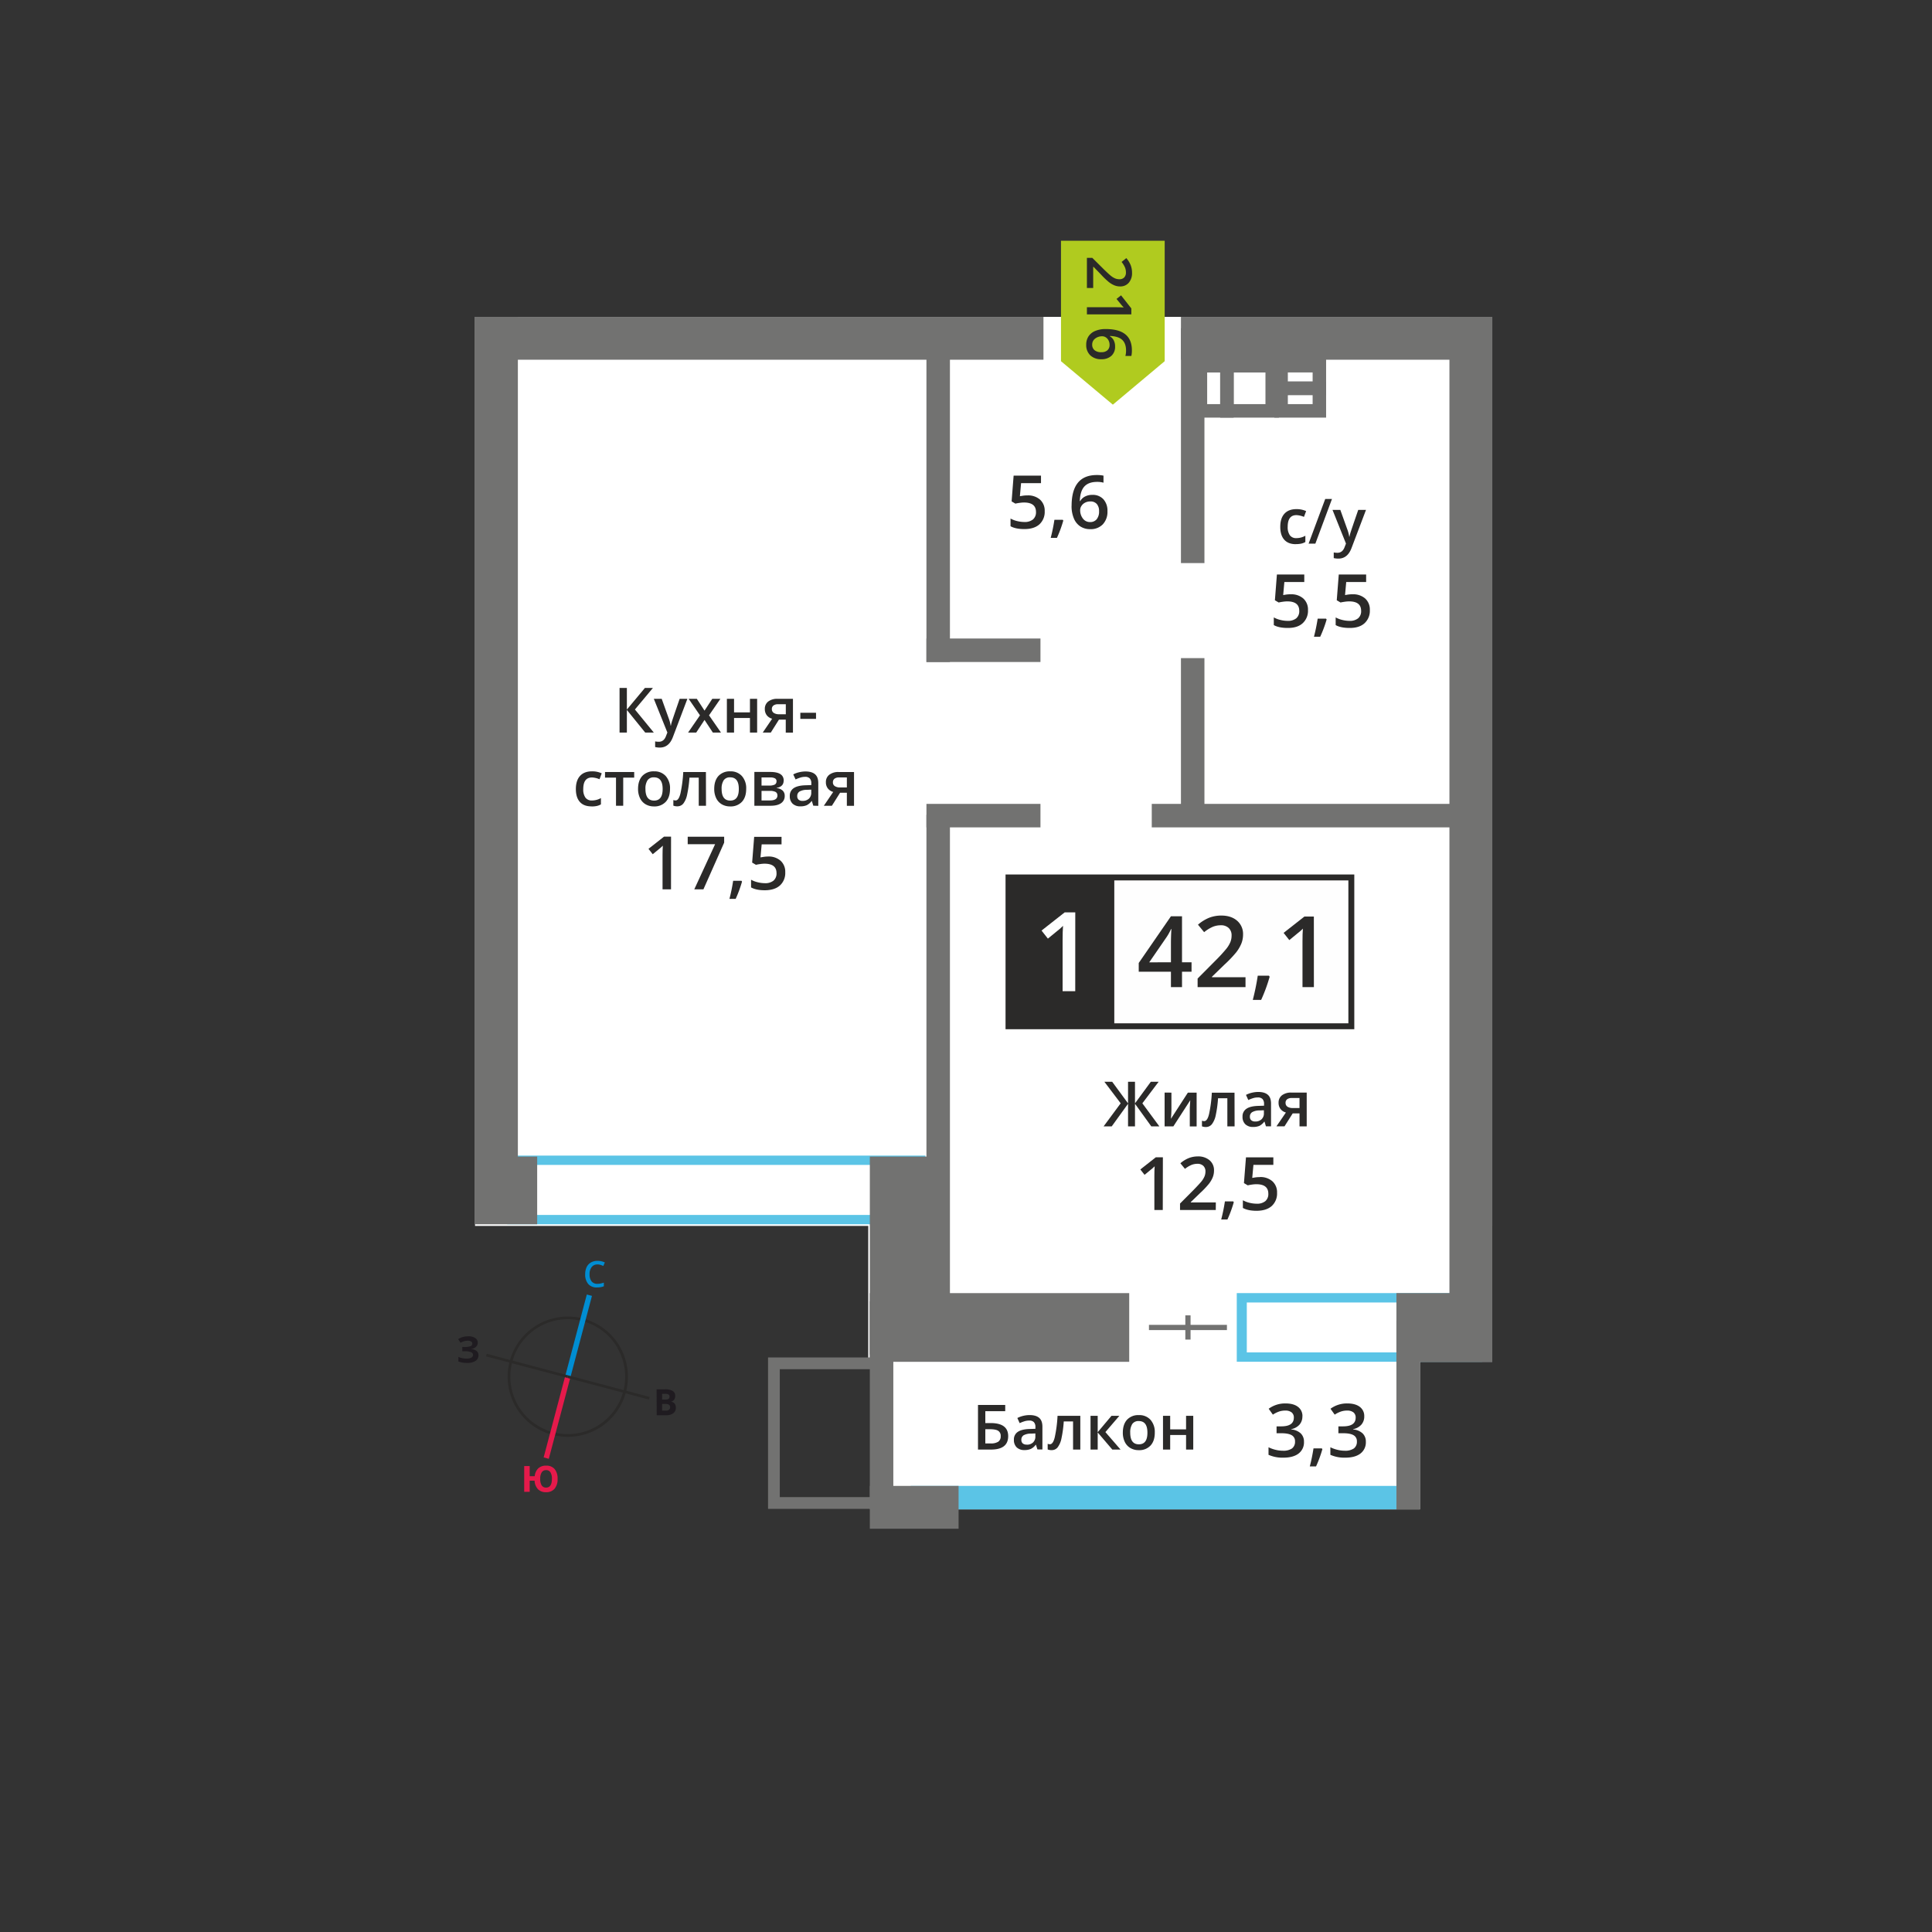 <svg xmlns="http://www.w3.org/2000/svg" width="1200" height="1200" viewBox="0 0 1200 1200">
  <rect x="0" y="0" width="1200" height="1200" fill="#333333" stroke="none"/>
  <defs>
    <style>
      .cls-1 {
        fill: #fff;
      }

      .cls-2, .cls-4 {
        fill: #727271;
      }

      .cls-3, .cls-5 {
        fill: #5bc4e6;
      }

      .cls-3, .cls-4, .cls-8 {
        fill-rule: evenodd;
      }

      .cls-6 {
        fill: #2b2a29;
      }

      .cls-7 {
        fill: #fefefe;
      }

      .cls-8 {
        fill: #b0cb1f;
      }

      .cls-9 {
        fill: #008dd2;
      }

      .cls-10 {
        fill: #e51a4b;
      }

      .cls-11 {
        fill: #1f1b20;
      }
    </style>
  </defs>
  <g id="_3b_4s_11f" data-name="3b_4s_11f">
    <rect class="cls-1" x="295.05" y="196.82" width="631.84" height="564.62"/>
    <rect class="cls-1" x="539.28" y="650.12" width="387.6" height="195.74"/>
    <rect class="cls-1" x="541.03" y="712.98" width="340.9" height="224.52"/>
    <rect class="cls-2" x="540.27" y="808.32" width="14.59" height="129.19"/>
    <path class="cls-3" d="M321.18,754.61H568.54V723.56H321.18Zm253.59,5.81H315V717.75H574.77Z"/>
    <path class="cls-3" d="M774.41,840H914.32V809H774.41Zm146.14,5.81H768.18V803.17H920.55Z"/>
    <rect class="cls-2" x="295.05" y="718.38" width="38.6" height="42.04"/>
    <rect class="cls-2" x="540.27" y="718.38" width="43.69" height="122.94"/>
    <rect class="cls-2" x="295.05" y="196.82" width="26.61" height="536.17"/>
    <rect class="cls-2" x="900.27" y="196.82" width="26.61" height="624.73"/>
    <polygon class="cls-4" points="477.05 850.44 477.05 843.14 484.34 843.14 545.15 843.14 545.15 850.44 484.34 850.44 484.34 929.89 545.15 929.89 545.15 937.18 484.34 937.18 477.05 937.18 477.05 929.89 477.05 850.44"/>
    <rect class="cls-2" x="575.43" y="396.59" width="70.82" height="14.59"/>
    <rect class="cls-2" x="575.43" y="499.31" width="70.82" height="14.59"/>
    <rect class="cls-2" x="715.38" y="499.31" width="192.25" height="14.59"/>
    <rect class="cls-5" x="565.66" y="922.92" width="301.68" height="14.59"/>
    <rect class="cls-2" x="295.05" y="196.82" width="353.06" height="26.61"/>
    <rect class="cls-2" x="540.27" y="922.92" width="55.12" height="26.61"/>
    <rect class="cls-2" x="733.51" y="196.82" width="193.38" height="26.61"/>
    <rect class="cls-2" x="867.34" y="803.18" width="59.55" height="42.67"/>
    <rect class="cls-2" x="540.27" y="803.18" width="161.11" height="42.67"/>
    <rect class="cls-2" x="575.43" y="203.87" width="14.59" height="207.31"/>
    <rect class="cls-2" x="733.51" y="203.87" width="14.59" height="145.87"/>
    <rect class="cls-2" x="733.51" y="408.77" width="14.59" height="96.72"/>
    <rect class="cls-2" x="575.43" y="506.06" width="14.59" height="309.53"/>
    <rect class="cls-2" x="867.34" y="820.34" width="14.59" height="117.16"/>
    <rect class="cls-2" x="713.64" y="822.89" width="48.43" height="3.25"/>
    <rect class="cls-2" x="736.23" y="816.99" width="3.25" height="15.05"/>
    <polygon class="cls-6" points="406.09 455.01 400.76 455.01 389.36 440.96 389.36 455.01 384.82 455.01 384.82 427.29 389.36 427.29 389.36 440.72 400.57 427.29 405.54 427.29 394.36 440.68 406.09 455.01"/>
    <path class="cls-6" d="M406.1,434.05H411l4.26,11.88a22.37,22.37,0,0,1,1.29,4.78h.15a19.67,19.67,0,0,1,.63-2.53q.45-1.49,4.81-14.13h4.81l-9,23.74q-2.44,6.54-8.15,6.54a12.53,12.53,0,0,1-2.88-.33v-3.51a10.56,10.56,0,0,0,2.29.23q3.23,0,4.53-3.74l.78-2Z"/>
    <polygon class="cls-6" points="434.76 444.3 427.73 434.05 432.81 434.05 437.59 441.38 442.41 434.05 447.45 434.05 440.39 444.3 447.81 455.01 442.76 455.01 437.59 447.16 432.43 455.01 427.38 455.01 434.76 444.3"/>
    <polygon class="cls-6" points="455.93 434.05 455.93 442.47 465.81 442.47 465.81 434.05 470.27 434.05 470.27 455.01 465.81 455.01 465.81 445.96 455.93 445.96 455.93 455.01 451.48 455.01 451.48 434.05 455.93 434.05"/>
    <path class="cls-6" d="M479.42,440.41a2.7,2.7,0,0,0,1.22,2.42,5.85,5.85,0,0,0,3.28.81h4.16v-6.22h-4.86a4.47,4.47,0,0,0-2.81.78,2.65,2.65,0,0,0-1,2.21m-.65,14.6h-5l5.84-8.59a6.23,6.23,0,0,1-3.34-2.16,6.16,6.16,0,0,1-1.21-3.89,5.6,5.6,0,0,1,2.12-4.65,9.1,9.1,0,0,1,5.8-1.67h9.55v21h-4.47v-8.07h-4.23Z"/>
    <rect class="cls-6" x="497.1" y="442.71" width="9.75" height="3.8"/>
    <path class="cls-6" d="M367.38,500.86c-3.17,0-5.58-.92-7.23-2.78s-2.47-4.51-2.47-8,.86-6.24,2.59-8.14,4.21-2.85,7.47-2.85a14,14,0,0,1,6,1.24L372.37,484a13.56,13.56,0,0,0-4.67-1.1q-5.43,0-5.43,7.22a8.63,8.63,0,0,0,1.35,5.29,4.69,4.69,0,0,0,4,1.78,11.37,11.37,0,0,0,5.63-1.49v3.9a8.66,8.66,0,0,1-2.55,1,15.44,15.44,0,0,1-3.29.3"/>
    <polygon class="cls-6" points="393.91 479.51 393.91 483 387.09 483 387.09 500.47 382.61 500.47 382.61 483 375.79 483 375.79 479.51 393.91 479.51"/>
    <path class="cls-6" d="M400.9,490q0,7.26,5.36,7.26t5.32-7.26q0-7.17-5.35-7.18a4.56,4.56,0,0,0-4.07,1.86A9.42,9.42,0,0,0,400.9,490m15.26,0c0,3.43-.88,6.1-2.63,8a9.45,9.45,0,0,1-7.34,2.88,10.06,10.06,0,0,1-5.19-1.32,8.78,8.78,0,0,1-3.48-3.82,13.13,13.13,0,0,1-1.21-5.77c0-3.4.88-6.05,2.62-8a9.49,9.49,0,0,1,7.37-2.87,9.25,9.25,0,0,1,7.21,2.93A11.33,11.33,0,0,1,416.16,490Z"/>
    <path class="cls-6" d="M438.51,500.47H434V483h-5.77a73.51,73.51,0,0,1-1.44,10.54,13.69,13.69,0,0,1-2.35,5.54,4.66,4.66,0,0,1-3.76,1.74,6.3,6.3,0,0,1-2.45-.42v-3.49a4.13,4.13,0,0,0,1.41.26q1.94,0,3-4.34a82.89,82.89,0,0,0,1.74-13.32h14.08Z"/>
    <path class="cls-6" d="M448.21,490q0,7.26,5.36,7.26t5.32-7.26q0-7.17-5.35-7.18a4.55,4.55,0,0,0-4.07,1.86,9.42,9.42,0,0,0-1.26,5.32m15.26,0c0,3.43-.88,6.1-2.63,8a9.46,9.46,0,0,1-7.34,2.88,10.06,10.06,0,0,1-5.19-1.32,8.78,8.78,0,0,1-3.48-3.82,13,13,0,0,1-1.21-5.77c0-3.4.88-6.05,2.62-8a9.47,9.47,0,0,1,7.37-2.87,9.25,9.25,0,0,1,7.21,2.93A11.33,11.33,0,0,1,463.47,490Z"/>
    <path class="cls-6" d="M482.33,485.26a2,2,0,0,0-1-1.82,6.15,6.15,0,0,0-2.91-.55H473v5.05h4.74a7.89,7.89,0,0,0,3.39-.58,2.15,2.15,0,0,0,1.16-2.1m.55,8.76a2.24,2.24,0,0,0-1.17-2.15,7.74,7.74,0,0,0-3.53-.64H473v5.94h5.25C481.35,497.17,482.88,496.13,482.88,494Zm3.9-9.15q0,3.72-4.34,4.5v.15a6.24,6.24,0,0,1,3.72,1.53,4.32,4.32,0,0,1,1.28,3.24,5.26,5.26,0,0,1-2.26,4.58q-2.26,1.61-6.59,1.6h-10v-21h10Q486.79,479.51,486.78,484.87Z"/>
    <path class="cls-6" d="M498.51,497.44a5.54,5.54,0,0,0,3.9-1.35,4.94,4.94,0,0,0,1.47-3.81v-1.82l-2.69.11a9.19,9.19,0,0,0-4.58,1.06,3.17,3.17,0,0,0-1.43,2.87,2.81,2.81,0,0,0,.83,2.18,3.6,3.6,0,0,0,2.5.76m6.64,3-.9-2.91h-.15a8.41,8.41,0,0,1-3.05,2.61,9.66,9.66,0,0,1-3.94.69,6.66,6.66,0,0,1-4.82-1.67,6.21,6.21,0,0,1-1.73-4.72,5.55,5.55,0,0,1,2.4-4.89q2.42-1.65,7.33-1.8l3.63-.12v-1.12a4.29,4.29,0,0,0-.94-3,3.85,3.85,0,0,0-2.91-1A9.89,9.89,0,0,0,497,483a24.45,24.45,0,0,0-2.85,1.12L492.7,481a15.17,15.17,0,0,1,3.73-1.36,17.17,17.17,0,0,1,3.82-.47q4,0,6,1.75t2,5.48v14.12Z"/>
    <path class="cls-6" d="M517.33,485.88a2.71,2.71,0,0,0,1.23,2.42,5.94,5.94,0,0,0,3.28.8H526v-6.21h-4.85a4.52,4.52,0,0,0-2.81.77,2.67,2.67,0,0,0-1,2.22m-.64,14.59h-5l5.83-8.58a6.34,6.34,0,0,1-3.34-2.17,6.13,6.13,0,0,1-1.21-3.88,5.59,5.59,0,0,1,2.13-4.65,9.07,9.07,0,0,1,5.79-1.68h9.55v21H526V492.4h-4.22Z"/>
    <path class="cls-6" d="M416.78,552.4h-5.26V531.26q0-3.78.18-6c-.34.35-.76.75-1.27,1.19s-2.17,1.8-5,4.12l-2.64-3.34,9.63-7.57h4.38Z"/>
    <polygon class="cls-6" points="431.22 552.4 444.17 524.34 427.15 524.34 427.15 519.71 449.79 519.71 449.79 523.38 436.9 552.4 431.22 552.4"/>
    <path class="cls-6" d="M460.88,547.59a75.41,75.41,0,0,1-3.94,10.72h-3.87a107.53,107.53,0,0,0,2.3-11.23h5.18Z"/>
    <path class="cls-6" d="M477,532a11.22,11.22,0,0,1,7.84,2.62,9.18,9.18,0,0,1,2.89,7.15,10.44,10.44,0,0,1-3.28,8.19q-3.27,2.94-9.33,3c-3.65,0-6.53-.59-8.62-1.78v-4.77a15.94,15.94,0,0,0,4.17,1.59,19,19,0,0,0,4.37.56,8.09,8.09,0,0,0,5.41-1.59,5.79,5.79,0,0,0,1.86-4.66q0-5.85-7.48-5.86a18.5,18.5,0,0,0-2.6.22,23.88,23.88,0,0,0-2.7.48l-2.36-1.39,1.26-16h17v4.68H473.09l-.74,8.1,1.91-.31A18.18,18.18,0,0,1,477,532"/>
    <polygon class="cls-6" points="696.07 685.28 685.94 671.89 690.79 671.89 700.65 685.32 700.65 671.89 704.96 671.89 704.96 685.32 714.81 671.89 719.66 671.89 709.54 685.28 720.1 699.61 715.09 699.61 704.96 685.57 704.96 699.61 700.65 699.61 700.65 685.57 690.51 699.61 685.47 699.61 696.07 685.28"/>
    <path class="cls-6" d="M727.59,678.65V689.4c0,1.24-.11,3.09-.31,5.52l10.53-16.27h5.44v21H739V689.05c0-.58,0-1.52.11-2.82s.13-2.25.18-2.85l-10.49,16.23h-5.44v-21Z"/>
    <path class="cls-6" d="M766.83,699.61h-4.5V682.14h-5.78a72.33,72.33,0,0,1-1.43,10.54,13.71,13.71,0,0,1-2.35,5.53A4.66,4.66,0,0,1,749,700a6.24,6.24,0,0,1-2.44-.42v-3.49a4.07,4.07,0,0,0,1.4.26c1.29,0,2.3-1.45,3-4.35a81.82,81.82,0,0,0,1.73-13.31h14.09Z"/>
    <path class="cls-6" d="M779.67,696.58a5.46,5.46,0,0,0,3.89-1.36,4.91,4.91,0,0,0,1.47-3.8V689.6l-2.69.11a9.07,9.07,0,0,0-4.57,1.06,3.18,3.18,0,0,0-1.44,2.87,2.78,2.78,0,0,0,.84,2.17,3.58,3.58,0,0,0,2.5.77m6.63,3-.89-2.91h-.15a8.67,8.67,0,0,1-3,2.61,9.7,9.7,0,0,1-3.94.69,6.66,6.66,0,0,1-4.82-1.67,6.22,6.22,0,0,1-1.74-4.72,5.53,5.53,0,0,1,2.41-4.89c1.6-1.1,4-1.7,7.33-1.8l3.62-.12v-1.12a4.29,4.29,0,0,0-.94-3,3.82,3.82,0,0,0-2.91-1,9.87,9.87,0,0,0-3.08.47,23.77,23.77,0,0,0-2.85,1.12l-1.44-3.18a15.24,15.24,0,0,1,3.74-1.36,17.1,17.1,0,0,1,3.82-.47q4,0,6,1.75c1.36,1.16,2,3,2,5.48v14.12Z"/>
    <path class="cls-6" d="M798.49,685a2.72,2.72,0,0,0,1.22,2.42,5.94,5.94,0,0,0,3.28.8h4.16V682h-4.86a4.54,4.54,0,0,0-2.81.77,2.66,2.66,0,0,0-1,2.22m-.65,14.59h-5L798.7,691a6.3,6.3,0,0,1-3.34-2.17,6.15,6.15,0,0,1-1.21-3.88,5.6,5.6,0,0,1,2.12-4.66,9.16,9.16,0,0,1,5.8-1.67h9.55v21h-4.47v-8.07h-4.23Z"/>
    <path class="cls-6" d="M722.22,751.54H717V730.4q0-3.78.18-6c-.34.35-.76.75-1.27,1.19s-2.17,1.8-5,4.12l-2.63-3.34,9.63-7.57h4.38Z"/>
    <path class="cls-6" d="M755.14,751.54h-22.2v-4l8.45-8.49c2.49-2.56,4.14-4.36,5-5.43a13.4,13.4,0,0,0,1.78-3,8.2,8.2,0,0,0,.56-3,4.64,4.64,0,0,0-1.33-3.49,5.12,5.12,0,0,0-3.69-1.27,9.93,9.93,0,0,0-3.64.69A17.23,17.23,0,0,0,736,726l-2.84-3.47a18.29,18.29,0,0,1,5.31-3.26,15.4,15.4,0,0,1,5.49-1,10.81,10.81,0,0,1,7.32,2.39,8,8,0,0,1,2.76,6.41,11.26,11.26,0,0,1-.8,4.21,17,17,0,0,1-2.44,4.11,55.19,55.19,0,0,1-5.48,5.72l-5.69,5.5v.23h15.55Z"/>
    <path class="cls-6" d="M766.32,746.73a75.85,75.85,0,0,1-3.94,10.72h-3.87a108.06,108.06,0,0,0,2.3-11.23H766Z"/>
    <path class="cls-6" d="M782.47,731.09a11.22,11.22,0,0,1,7.84,2.62,9.16,9.16,0,0,1,2.89,7.15,10.45,10.45,0,0,1-3.28,8.19q-3.28,2.94-9.33,3c-3.65,0-6.53-.59-8.62-1.78v-4.77a16.3,16.3,0,0,0,4.17,1.59,19,19,0,0,0,4.37.55,8,8,0,0,0,5.41-1.59,5.75,5.75,0,0,0,1.86-4.65q0-5.85-7.48-5.86a19.9,19.9,0,0,0-2.6.21,26.15,26.15,0,0,0-2.7.49l-2.36-1.4,1.26-16h17v4.68H778.53l-.74,8.1,1.91-.31a18.09,18.09,0,0,1,2.77-.18"/>
    <path class="cls-6" d="M808.93,879.71a7.54,7.54,0,0,1-1.81,5.18,9.18,9.18,0,0,1-5.12,2.79v.18a9.82,9.82,0,0,1,5.92,2.45,7,7,0,0,1,2,5.21,8.63,8.63,0,0,1-3.34,7.29q-3.33,2.57-9.49,2.57a21.4,21.4,0,0,1-9.19-1.77v-4.69a20.68,20.68,0,0,0,4.41,1.59,18.89,18.89,0,0,0,4.49.56,9.46,9.46,0,0,0,5.69-1.41,5.13,5.13,0,0,0,1.87-4.37,4.16,4.16,0,0,0-2.07-3.86c-1.39-.81-3.57-1.23-6.55-1.23h-2.84v-4.26h2.89q7.85,0,7.84-5.42a4,4,0,0,0-1.37-3.25,6.15,6.15,0,0,0-4-1.14,12,12,0,0,0-3.59.53,17.25,17.25,0,0,0-4.07,2L788,875a17.22,17.22,0,0,1,10.46-3.3q5,0,7.73,2.12a7,7,0,0,1,2.78,5.86"/>
    <path class="cls-6" d="M821.35,900.11a75.41,75.41,0,0,1-3.94,10.72h-3.87a113,113,0,0,0,2.3-11.23H821Z"/>
    <path class="cls-6" d="M847.36,879.71a7.54,7.54,0,0,1-1.81,5.18,9.15,9.15,0,0,1-5.11,2.79v.18a9.79,9.79,0,0,1,5.91,2.45,7,7,0,0,1,2,5.21,8.64,8.64,0,0,1-3.35,7.29q-3.33,2.57-9.49,2.57a21.4,21.4,0,0,1-9.19-1.77v-4.69a20.68,20.68,0,0,0,4.41,1.59,18.89,18.89,0,0,0,4.49.56,9.46,9.46,0,0,0,5.69-1.41,5.13,5.13,0,0,0,1.88-4.37,4.17,4.17,0,0,0-2.08-3.86c-1.39-.81-3.57-1.23-6.54-1.23H831.3v-4.26h2.89q7.84,0,7.84-5.42a4,4,0,0,0-1.36-3.25,6.18,6.18,0,0,0-4-1.14,11.89,11.89,0,0,0-3.58.53,17.1,17.1,0,0,0-4.08,2L826.4,875a17.17,17.17,0,0,1,10.45-3.3q4.95,0,7.74,2.12a7,7,0,0,1,2.77,5.86"/>
    <path class="cls-6" d="M804.9,338q-4.75,0-7.23-2.79t-2.47-8q0-5.29,2.59-8.14t7.47-2.84a14.08,14.08,0,0,1,6,1.23l-1.35,3.59a13.56,13.56,0,0,0-4.67-1.1q-5.43,0-5.43,7.22a8.68,8.68,0,0,0,1.35,5.3,4.71,4.71,0,0,0,4,1.77,11.33,11.33,0,0,0,5.62-1.48v3.89a8.66,8.66,0,0,1-2.55,1,15.31,15.31,0,0,1-3.29.31"/>
    <polygon class="cls-6" points="827.31 309.93 817 337.65 812.8 337.65 823.12 309.93 827.31 309.93"/>
    <path class="cls-6" d="M827.64,316.69h4.85l4.26,11.88a22.37,22.37,0,0,1,1.29,4.78h.15a19.67,19.67,0,0,1,.63-2.53q.45-1.49,4.81-14.13h4.82l-9,23.74c-1.64,4.35-4.35,6.53-8.16,6.53a13.1,13.1,0,0,1-2.88-.32v-3.51a10.59,10.59,0,0,0,2.29.22c2.15,0,3.67-1.24,4.53-3.73l.78-2Z"/>
    <path class="cls-6" d="M801.68,369.13a11.21,11.21,0,0,1,7.84,2.62,9.16,9.16,0,0,1,2.89,7.15,10.41,10.41,0,0,1-3.28,8.18q-3.27,3-9.33,2.95c-3.65,0-6.53-.59-8.62-1.77v-4.78a15.6,15.6,0,0,0,4.17,1.59,18.5,18.5,0,0,0,4.37.56,8.13,8.13,0,0,0,5.42-1.59,5.78,5.78,0,0,0,1.85-4.65q0-5.86-7.48-5.86a20,20,0,0,0-2.6.21q-1.54.21-2.7.48l-2.35-1.39,1.25-16h17v4.67H797.74l-.73,8.1,1.91-.31a19.47,19.47,0,0,1,2.76-.17"/>
    <path class="cls-6" d="M824,384.77A75.85,75.85,0,0,1,820,395.49h-3.87a113.55,113.55,0,0,0,2.3-11.23h5.17Z"/>
    <path class="cls-6" d="M840.11,369.13a11.22,11.22,0,0,1,7.84,2.62,9.19,9.19,0,0,1,2.88,7.15,10.44,10.44,0,0,1-3.27,8.18q-3.28,3-9.33,2.95c-3.66,0-6.54-.59-8.62-1.77v-4.78a15.4,15.4,0,0,0,4.16,1.59,18.63,18.63,0,0,0,4.37.56,8.13,8.13,0,0,0,5.42-1.59,5.75,5.75,0,0,0,1.86-4.65q0-5.86-7.48-5.86a19.77,19.77,0,0,0-2.6.21c-1,.14-1.94.3-2.71.48l-2.35-1.39,1.25-16h17v4.67H836.16l-.73,8.1,1.91-.31a19.62,19.62,0,0,1,2.77-.17"/>
    <path class="cls-6" d="M638.15,307.71a11.19,11.19,0,0,1,7.84,2.62,9.18,9.18,0,0,1,2.89,7.15,10.46,10.46,0,0,1-3.27,8.19q-3.29,2.94-9.33,2.95c-3.66,0-6.54-.59-8.62-1.78v-4.77a15.73,15.73,0,0,0,4.16,1.59,19.18,19.18,0,0,0,4.37.56,8.13,8.13,0,0,0,5.42-1.59,5.79,5.79,0,0,0,1.86-4.66q0-5.85-7.48-5.86a18.38,18.38,0,0,0-2.6.22,24.09,24.09,0,0,0-2.71.48l-2.35-1.39,1.25-16h17v4.68H634.21l-.73,8.1,1.91-.31a18,18,0,0,1,2.76-.18"/>
    <path class="cls-6" d="M660.43,323.35a75.41,75.41,0,0,1-3.94,10.72h-3.87a110.19,110.19,0,0,0,2.3-11.23h5.18Z"/>
    <path class="cls-6" d="M677,324.26a5.13,5.13,0,0,0,4.18-1.75,7.54,7.54,0,0,0,1.47-5,6.61,6.61,0,0,0-1.38-4.44,5.11,5.11,0,0,0-4.13-1.61,6.78,6.78,0,0,0-3.14.73,5.82,5.82,0,0,0-2.26,2,4.7,4.7,0,0,0-.83,2.59,8.37,8.37,0,0,0,1.71,5.32,5.37,5.37,0,0,0,4.38,2.16m-11.41-10q0-19.22,15.65-19.21a19.6,19.6,0,0,1,4.16.38v4.37a14.1,14.1,0,0,0-3.94-.49c-3.51,0-6.15.94-7.9,2.82s-2.72,4.91-2.87,9.06h.27a7.16,7.16,0,0,1,3-2.81,9.39,9.39,0,0,1,4.47-1,8.87,8.87,0,0,1,6.94,2.74,10.57,10.57,0,0,1,2.49,7.4,11.25,11.25,0,0,1-2.88,8.15,10.37,10.37,0,0,1-7.84,3,11,11,0,0,1-6.12-1.69,10.84,10.84,0,0,1-4-4.93A19.39,19.39,0,0,1,665.57,314.22Z"/>
    <rect class="cls-7" x="626.4" y="545" width="214.78" height="92.44"/>
    <path class="cls-6" d="M837.5,546.84H628.24V635.6H837.5Zm-211.1-3.68H841.18v96.11H624.56V543.16Z"/>
    <path class="cls-6" d="M727.29,597.7v-11c0-3.92.11-7.13.3-9.64h-.23a35.34,35.34,0,0,1-2.65,4.81l-10.9,15.85Zm12.8,5.84h-5.92v9.59h-6.88v-9.59h-20v-5.42l20-29h6.88V597.7h5.92Z"/>
    <path class="cls-6" d="M773.61,613.13H743.86v-5.34l11.32-11.38a97.09,97.09,0,0,0,6.65-7.27,17.72,17.72,0,0,0,2.38-4,10.88,10.88,0,0,0,.75-4.05,6.16,6.16,0,0,0-1.78-4.68,6.85,6.85,0,0,0-4.94-1.71,13.07,13.07,0,0,0-4.89.93,22.87,22.87,0,0,0-5.44,3.36l-3.82-4.65a24.75,24.75,0,0,1,7.12-4.38,20.91,20.91,0,0,1,7.36-1.29q6.12,0,9.81,3.2a10.77,10.77,0,0,1,3.7,8.59,15.1,15.1,0,0,1-1.07,5.65,23.14,23.14,0,0,1-3.27,5.51,76.37,76.37,0,0,1-7.35,7.66l-7.62,7.39v.29h20.84Z"/>
    <path class="cls-6" d="M788.6,606.69a100.83,100.83,0,0,1-5.28,14.37h-5.19A147.65,147.65,0,0,0,781.22,606h6.93Z"/>
    <path class="cls-6" d="M816.08,613.13H809V584.8c0-3.38.08-6.07.25-8-.47.47-1,1-1.7,1.58s-2.91,2.42-6.74,5.53l-3.54-4.48,12.91-10.14h5.88Z"/>
    <rect class="cls-6" x="626.4" y="545" width="65.71" height="92.43"/>
    <path class="cls-7" d="M667.85,615.65H660V584.06q0-5.65.27-9c-.51.53-1.14,1.12-1.89,1.78s-3.25,2.69-7.52,6.15l-3.94-5,14.39-11.31h6.56Z"/>
    <polygon class="cls-8" points="659 224.35 659.01 224.35 675.1 237.84 691.21 251.34 707.31 237.84 723.4 224.35 723.41 224.35 723.41 224.34 723.41 149.53 659 149.53 659 224.34 659 224.35"/>
    <path class="cls-6" d="M675.1,178.87V160.16h3.35l7.16,7.12q3.23,3.15,4.57,4.19a11.64,11.64,0,0,0,2.54,1.5,6.92,6.92,0,0,0,2.55.47,3.93,3.93,0,0,0,3-1.12,4.35,4.35,0,0,0,1.07-3.11,8.29,8.29,0,0,0-.58-3.07,14.43,14.43,0,0,0-2.12-3.43l2.93-2.4a15.6,15.6,0,0,1,2.75,4.48,13.14,13.14,0,0,1,.81,4.63,9.11,9.11,0,0,1-2,6.17,6.8,6.8,0,0,1-5.4,2.32,9.42,9.42,0,0,1-3.55-.67,14.42,14.42,0,0,1-3.47-2.06,47.21,47.21,0,0,1-4.82-4.62l-4.64-4.79H679v13.1Z"/>
    <path class="cls-6" d="M675.1,195.26v-4.44h17.82c2.12,0,3.81.05,5.05.15-.29-.28-.63-.64-1-1.06s-1.53-1.84-3.48-4.24l2.82-2.23,6.38,8.12v3.7Z"/>
    <path class="cls-6" d="M678.38,214a4.34,4.34,0,0,0,1.48,3.53,6.38,6.38,0,0,0,4.2,1.23,5.56,5.56,0,0,0,3.75-1.16,4.36,4.36,0,0,0,1.36-3.48,5.75,5.75,0,0,0-.62-2.65,4.88,4.88,0,0,0-1.68-1.91,4,4,0,0,0-2.18-.69,7,7,0,0,0-4.49,1.44,4.52,4.52,0,0,0-1.82,3.69m8.47-9.62q16.18,0,16.19,13.19a16.54,16.54,0,0,1-.32,3.51H699a12.2,12.2,0,0,0,.41-3.32q0-4.44-2.38-6.66c-1.59-1.49-4.14-2.3-7.63-2.42v.23a6.06,6.06,0,0,1,2.37,2.49,8,8,0,0,1,.83,3.77,7.47,7.47,0,0,1-2.3,5.85,8.92,8.92,0,0,1-6.24,2.1,9.52,9.52,0,0,1-6.87-2.42,8.77,8.77,0,0,1-2.52-6.62,9.33,9.33,0,0,1,1.42-5.16,9.1,9.1,0,0,1,4.16-3.36A16.37,16.37,0,0,1,686.85,204.38Z"/>
    <path class="cls-6" d="M612,896.54h3.26a8.37,8.37,0,0,0,4.78-1.07,3.92,3.92,0,0,0,1.51-3.45,3.65,3.65,0,0,0-1.53-3.31c-1-.68-2.79-1-5.31-1H612ZM626.2,892q0,8.36-10.69,8.35h-8.06V872.63h16.91v3.88H612v7.38h3.29Q626.19,883.89,626.2,892Z"/>
    <path class="cls-6" d="M637.72,897.32a5.46,5.46,0,0,0,3.89-1.36,4.91,4.91,0,0,0,1.47-3.8v-1.83l-2.69.12a9.16,9.16,0,0,0-4.57,1,3.21,3.21,0,0,0-1.44,2.88,2.78,2.78,0,0,0,.84,2.17,3.58,3.58,0,0,0,2.5.77m6.63,3-.89-2.91h-.15a8.47,8.47,0,0,1-3.06,2.6,9.6,9.6,0,0,1-3.93.7,6.7,6.7,0,0,1-4.83-1.67,6.29,6.29,0,0,1-1.73-4.73,5.53,5.53,0,0,1,2.41-4.89c1.6-1.1,4.05-1.7,7.33-1.8l3.62-.11v-1.12a4.29,4.29,0,0,0-.94-3,3.8,3.8,0,0,0-2.91-1,9.87,9.87,0,0,0-3.08.48,22.2,22.2,0,0,0-2.85,1.12l-1.44-3.19a15.94,15.94,0,0,1,3.74-1.36,17.06,17.06,0,0,1,3.82-.46q4,0,6,1.74t2,5.49v14.12Z"/>
    <path class="cls-6" d="M671,900.35h-4.5V882.88h-5.78a72.33,72.33,0,0,1-1.43,10.54,13.78,13.78,0,0,1-2.35,5.53,4.66,4.66,0,0,1-3.77,1.75,6.24,6.24,0,0,1-2.44-.42v-3.5a3.91,3.91,0,0,0,1.4.27c1.29,0,2.3-1.45,3-4.35a82,82,0,0,0,1.73-13.31H671Z"/>
    <polygon class="cls-6" points="690.36 879.39 695.25 879.39 686.58 889.49 695.99 900.35 690.87 900.35 681.8 889.72 681.8 900.35 677.35 900.35 677.35 879.39 681.8 879.39 681.8 889.56 690.36 879.39"/>
    <path class="cls-6" d="M702,889.83q0,7.26,5.36,7.26t5.32-7.26q0-7.19-5.35-7.18a4.57,4.57,0,0,0-4.07,1.85,9.48,9.48,0,0,0-1.26,5.33m15.26,0q0,5.14-2.63,8a9.47,9.47,0,0,1-7.34,2.89,10,10,0,0,1-5.19-1.33,8.73,8.73,0,0,1-3.48-3.82,12.92,12.92,0,0,1-1.21-5.76c0-3.4.88-6.06,2.62-8a9.5,9.5,0,0,1,7.37-2.86,9.25,9.25,0,0,1,7.21,2.93A11.32,11.32,0,0,1,717.25,889.83Z"/>
    <polygon class="cls-6" points="726.82 879.39 726.82 887.81 736.69 887.81 736.69 879.39 741.15 879.39 741.15 900.35 736.69 900.35 736.69 891.3 726.82 891.3 726.82 900.35 722.36 900.35 722.36 879.39 726.82 879.39"/>
    <path class="cls-2" d="M799.9,245.36V251h15.4v-5.66Zm-8.38,9.84V237h32.15v22.4H791.52Z"/>
    <path class="cls-2" d="M791.52,241.17V223h32.15v22.4H791.52Zm8.38-9.84V237h15.4v-5.66Z"/>
    <path class="cls-2" d="M794.35,227.17v32.22H757.88V223h36.47ZM786,251V231.36H766.25V251Z"/>
    <path class="cls-2" d="M749.79,231.36V251h8.09V231.36Zm-8.38,23.84V223h24.84v36.4H741.41Z"/>
  </g>
  <g id="_3b_4s_12f" data-name="3b_4s_12f">
    <g>
      <path class="cls-6" d="M383.53,837.14a35.69,35.69,0,1,0-40,52.43h0a35.67,35.67,0,0,0,43.59-25.37v0a35.56,35.56,0,0,0-3.65-27M362.24,819a37.35,37.35,0,0,1,26.54,45.67l0,.06a37.35,37.35,0,0,1-45.65,26.47l-.06,0A37.34,37.34,0,0,1,362.24,819Z"/>
      <polygon class="cls-9" points="367.68 804.89 354.28 855.5 351.08 854.64 364.48 804.04 367.68 804.89"/>
      <polygon class="cls-10" points="337.67 905.24 351.08 854.64 354.28 855.5 340.87 906.1 337.67 905.24"/>
      <polygon class="cls-6" points="302.29 840.86 352.89 854.27 352.46 855.87 301.86 842.46 302.29 840.86"/>
      <polygon class="cls-6" points="403.06 869.27 352.46 855.87 352.89 854.27 403.49 867.67 403.06 869.27"/>
      <path class="cls-9" d="M371.06,785.38A4.32,4.32,0,0,0,367.5,787a6.79,6.79,0,0,0-1.3,4.42,6.9,6.9,0,0,0,1.25,4.47,4.42,4.42,0,0,0,3.61,1.52,9.24,9.24,0,0,0,2-.21c.64-.13,1.3-.31,2-.52v2.26a12,12,0,0,1-4.29.72,6.85,6.85,0,0,1-5.41-2.14,9,9,0,0,1-1.89-6.12,9.88,9.88,0,0,1,.91-4.38,6.57,6.57,0,0,1,2.66-2.88,8,8,0,0,1,4.07-1,10.14,10.14,0,0,1,4.56,1l-.95,2.19a13.1,13.1,0,0,0-1.72-.68,6.31,6.31,0,0,0-1.91-.29"/>
      <path class="cls-10" d="M335.54,918.6a7.31,7.31,0,0,0,.92,4,3.06,3.06,0,0,0,2.7,1.37q3.64,0,3.64-5.42a7.41,7.41,0,0,0-.9-4.05,3,3,0,0,0-2.7-1.38,3.08,3.08,0,0,0-2.73,1.38,7.22,7.22,0,0,0-.93,4.05m10.78,0a9.15,9.15,0,0,1-1.85,6.12,6.63,6.63,0,0,1-5.31,2.16,6.73,6.73,0,0,1-5-1.83,8.28,8.28,0,0,1-2.12-5.33H329v6.93h-3.41V910.58H329v6.31h3.14a7.61,7.61,0,0,1,2.18-4.86,6.86,6.86,0,0,1,4.89-1.69,6.56,6.56,0,0,1,5.3,2.15A9.12,9.12,0,0,1,346.32,918.6Z"/>
      <path class="cls-11" d="M411.24,872v4.18h2.22a3.3,3.3,0,0,0,2.08-.54,2,2,0,0,0,.67-1.64c0-1.33-.95-2-2.86-2Zm0-2.7h2a3.7,3.7,0,0,0,2-.43,1.62,1.62,0,0,0,.62-1.42,1.43,1.43,0,0,0-.68-1.33,4.31,4.31,0,0,0-2.14-.4h-1.79Zm-3.41-6.37h5a9.66,9.66,0,0,1,5,1,3.39,3.39,0,0,1,1.54,3.1,3.88,3.88,0,0,1-.67,2.36,2.67,2.67,0,0,1-1.8,1.11v.11a3.57,3.57,0,0,1,2.2,1.27,4.19,4.19,0,0,1,.68,2.49,4.07,4.07,0,0,1-1.59,3.42,6.82,6.82,0,0,1-4.31,1.24h-6Z"/>
      <path class="cls-11" d="M296.73,834a3.32,3.32,0,0,1-1.1,2.56,5.42,5.42,0,0,1-3,1.28v.07a6,6,0,0,1,3.39,1.22,3.25,3.25,0,0,1,1.18,2.6,4.09,4.09,0,0,1-1.8,3.51,8.39,8.39,0,0,1-5,1.28,15.16,15.16,0,0,1-5.68-.87v-2.86a10.58,10.58,0,0,0,2.42.78,13.73,13.73,0,0,0,2.6.28c2.7,0,4.06-.79,4.06-2.37a1.81,1.81,0,0,0-1.31-1.63,10,10,0,0,0-3.85-.57h-1.51v-2.66h1.36a10.47,10.47,0,0,0,3.71-.48,1.64,1.64,0,0,0,1.16-1.6,1.52,1.52,0,0,0-.72-1.32,4,4,0,0,0-2.2-.49,8.2,8.2,0,0,0-4.37,1.31l-1.49-2.28a10.25,10.25,0,0,1,2.92-1.33A12.92,12.92,0,0,1,291,830a7.17,7.17,0,0,1,4.19,1.1,3.37,3.37,0,0,1,1.56,2.89"/>
    </g>
  </g>
</svg>
